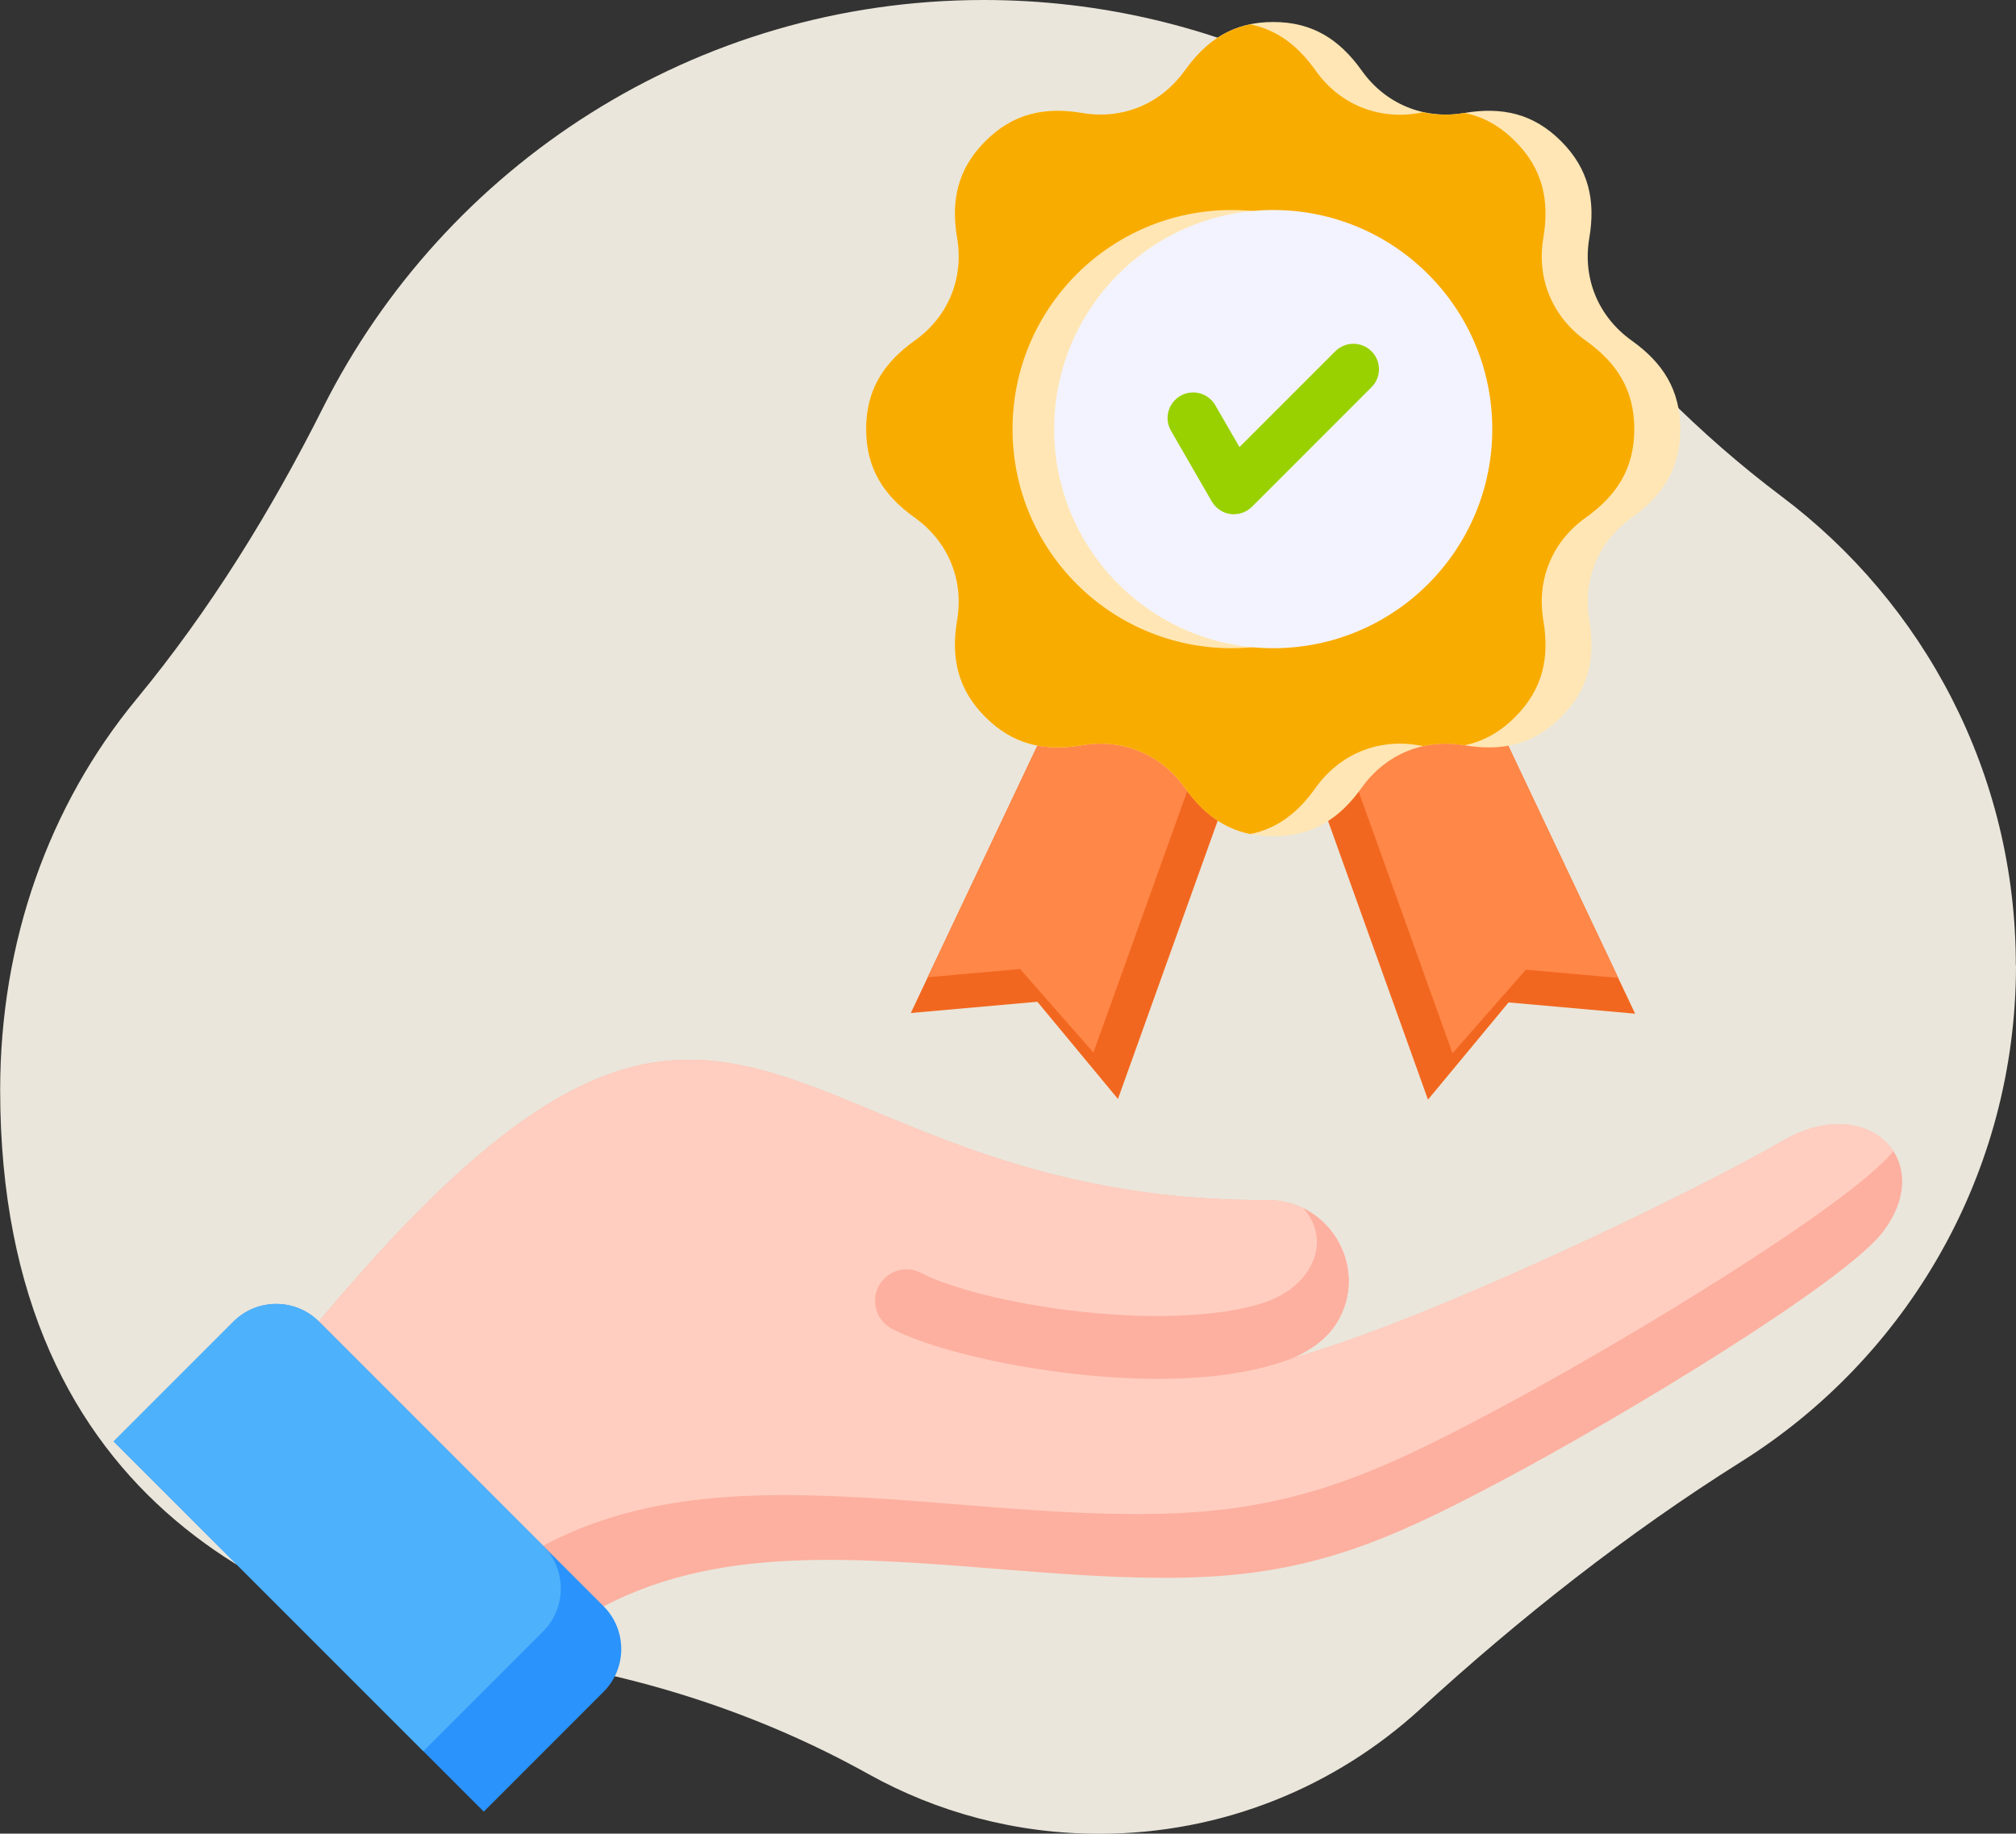 <svg viewBox="0 0 120.1 109.22" xmlns="http://www.w3.org/2000/svg" data-name="Layer 2" id="Layer_2">
  <rect x="0" y="0" width="120.1" height="109.22" fill="#333333" stroke="none"/>
  <defs>
    <style>
      .cls-1, .cls-2, .cls-3, .cls-4, .cls-5, .cls-6, .cls-7, .cls-8, .cls-9 {
        fill-rule: evenodd;
      }

      .cls-1, .cls-10 {
        fill: #ffe6b4;
      }

      .cls-2 {
        fill: #ffcec0;
      }

      .cls-3 {
        fill: #fdb0a0;
      }

      .cls-4 {
        fill: #ff8748;
      }

      .cls-5 {
        fill: #99d100;
      }

      .cls-11 {
        fill: #f3f3ff;
      }

      .cls-6 {
        fill: #4eb1fc;
      }

      .cls-7 {
        fill: #2a93fc;
      }

      .cls-12 {
        fill: #eae6db;
      }

      .cls-8 {
        fill: #f9ac00;
      }

      .cls-9 {
        fill: #f2671f;
      }
    </style>
  </defs>
  <g data-name="Layer 1" id="Layer_1-2">
    <g>
      <path d="M120.1,57.49c0,12.46-6.53,23.4-16.36,29.57-6.83,4.29-13.18,9.3-19.14,14.75-5.04,4.61-11.75,7.42-19.11,7.42-4.99,0-9.69-1.29-13.76-3.56-6.56-3.65-13.77-5.95-21.2-6.95-12.87-1.73-30.52-8.79-30.52-33.8,0-8.84,2.91-16.95,8.1-23.25,4.4-5.33,8.04-11.23,11.14-17.4C26.49,9.88,41.39,0,58.61,0c14,0,26.48,6.53,34.54,16.72,3.79,4.79,8.08,9.16,12.96,12.83,8.49,6.37,13.98,16.51,13.98,27.94Z" class="cls-12"></path>
      <g>
        <path d="M86.77,37.91l10.64,22.47-7.54-.67-4.8,5.79-8.39-23.4,10.09-4.19Z" class="cls-9"></path>
        <path d="M86.77,37.91l9.64,20.34-5.51-.49-4.37,4.98-7.72-21.53,7.97-3.31Z" class="cls-4"></path>
        <path d="M64.9,37.87l-10.64,22.47,7.54-.67,4.8,5.79,8.39-23.4-10.09-4.19Z" class="cls-9"></path>
        <path d="M64.9,37.87l-9.64,20.34,5.51-.49,4.37,4.98,7.72-21.53-7.97-3.31Z" class="cls-4"></path>
        <path d="M70.58,4.2c-1.42,1.99-3.7,2.94-6.11,2.53-2.24-.38-4.12.03-5.77,1.68-1.65,1.65-2.06,3.52-1.68,5.77.41,2.41-.54,4.7-2.53,6.11-1.85,1.32-2.89,2.93-2.89,5.27s1.04,3.95,2.89,5.27c1.99,1.42,2.94,3.7,2.53,6.11-.38,2.24.03,4.12,1.68,5.77,1.65,1.65,3.52,2.06,5.77,1.68,2.41-.41,4.7.54,6.11,2.53,1.32,1.85,2.93,2.89,5.27,2.89s3.95-1.04,5.27-2.89c1.42-1.99,3.7-2.94,6.11-2.53,2.24.38,4.12-.03,5.77-1.68s2.06-3.52,1.68-5.77c-.41-2.41.54-4.7,2.53-6.11,1.85-1.32,2.89-2.93,2.89-5.27s-1.04-3.95-2.89-5.27c-1.99-1.42-2.94-3.7-2.53-6.11.38-2.24-.03-4.12-1.68-5.77-1.65-1.65-3.52-2.06-5.77-1.68-2.41.41-4.7-.54-6.11-2.53-1.32-1.85-2.93-2.89-5.27-2.89s-3.95,1.04-5.27,2.89h0Z" class="cls-1"></path>
        <path d="M70.58,4.2c-1.42,1.99-3.7,2.94-6.11,2.53-2.24-.38-4.12.03-5.77,1.68-1.65,1.65-2.06,3.52-1.68,5.77.41,2.41-.54,4.7-2.53,6.11-1.85,1.32-2.89,2.93-2.89,5.27s1.04,3.95,2.89,5.27c1.99,1.42,2.94,3.7,2.53,6.11-.38,2.24.03,4.12,1.68,5.77,1.65,1.65,3.52,2.06,5.77,1.68,2.41-.41,4.7.54,6.11,2.53,1.04,1.47,2.28,2.43,3.9,2.76,1.63-.33,2.86-1.29,3.9-2.76,1.42-1.99,3.7-2.94,6.11-2.53.1.02.21.03.31.05.77-.17,1.59-.19,2.42-.05h.03c1.09-.22,2.09-.76,3.01-1.68,1.65-1.65,2.06-3.52,1.68-5.77-.41-2.41.54-4.7,2.53-6.11,1.85-1.32,2.89-2.93,2.89-5.27s-1.04-3.95-2.89-5.27c-1.99-1.42-2.94-3.7-2.53-6.11.38-2.24-.03-4.12-1.68-5.77-.93-.93-1.92-1.46-3.01-1.68h-.03c-.83.15-1.65.13-2.42-.04-.1.01-.2.03-.31.05-2.41.41-4.7-.54-6.11-2.53-1.04-1.47-2.28-2.43-3.9-2.76-1.63.33-2.86,1.29-3.9,2.76h0Z" class="cls-8"></path>
        <circle r="13.05" cy="25.56" cx="73.37" class="cls-10"></circle>
        <circle r="13.05" cy="25.56" cx="75.85" class="cls-11"></circle>
        <path d="M79.67,78.74c1.94-3.26-.52-7.39-4.31-7.25-31.14,0-31.19-25.32-60.32,12.14l15.41,16.16c6.87-6.92,15.03-7.24,24.03-6.7,4.91.29,10.77,1,16.14.88,7.51-.17,12.11-2.2,18.71-5.7,7.51-3.98,20.56-11.9,22.84-14.89,3.26-4.28-.95-8.32-5.92-5.45-5.85,3.37-21.32,10.76-29.29,12.98,1.21-.52,2.15-1.23,2.71-2.17h0Z" class="cls-3"></path>
        <path d="M79.67,78.74c1.94-3.26-.52-7.39-4.31-7.25-31.14,0-31.19-25.32-60.32,12.14l11.9,12.47c7.19-7.09,15.72-7.42,25.12-6.86,5.18.31,11.35,1.06,17.02.93,7.92-.18,12.77-2.32,19.72-6.01,7.84-4.15,21.4-12.38,24-15.6-1.08-1.65-3.68-2.29-6.54-.64-5.85,3.37-21.32,10.76-29.29,12.98,1.21-.52,2.15-1.23,2.71-2.17h0Z" class="cls-2"></path>
        <path d="M79.67,78.74c1.51-2.54.35-5.61-2.03-6.77,1.72,1.89.57,4.57-2.14,5.55-1.5.54-3.51.8-5.71.86-5.72.14-12.31-1.2-14.92-2.56-.92-.48-2.05-.12-2.53.8s-.12,2.05.8,2.53c3.01,1.57,10.42,3.12,16.73,2.97,2.61-.06,5.07-.43,7.08-1.2,1.21-.52,2.15-1.23,2.71-2.17h0Z" class="cls-3"></path>
        <path d="M6.77,85.86l7.14-7.14c1.4-1.4,3.69-1.4,5.09,0l16.96,16.96c1.4,1.4,1.4,3.69,0,5.09l-7.14,7.14-22.06-22.06Z" class="cls-7"></path>
        <path d="M6.77,85.86l7.14-7.14c1.4-1.4,3.69-1.4,5.09,0h0s13.36,13.36,13.36,13.36c1.4,1.4,1.4,3.69,0,5.09l-7.14,7.14-18.45-18.45Z" class="cls-6"></path>
        <path d="M73.51,30.63c-.07,0-.13,0-.2-.01-.47-.06-.88-.34-1.12-.75l-2.43-4.21c-.42-.73-.17-1.66.56-2.08.73-.42,1.66-.17,2.08.56l1.44,2.49,5.71-5.71c.6-.59,1.56-.59,2.15,0,.6.59.6,1.56,0,2.15l-7.11,7.11c-.29.29-.68.45-1.08.45h0Z" class="cls-5"></path>
      </g>
    </g>
  </g>
</svg>
